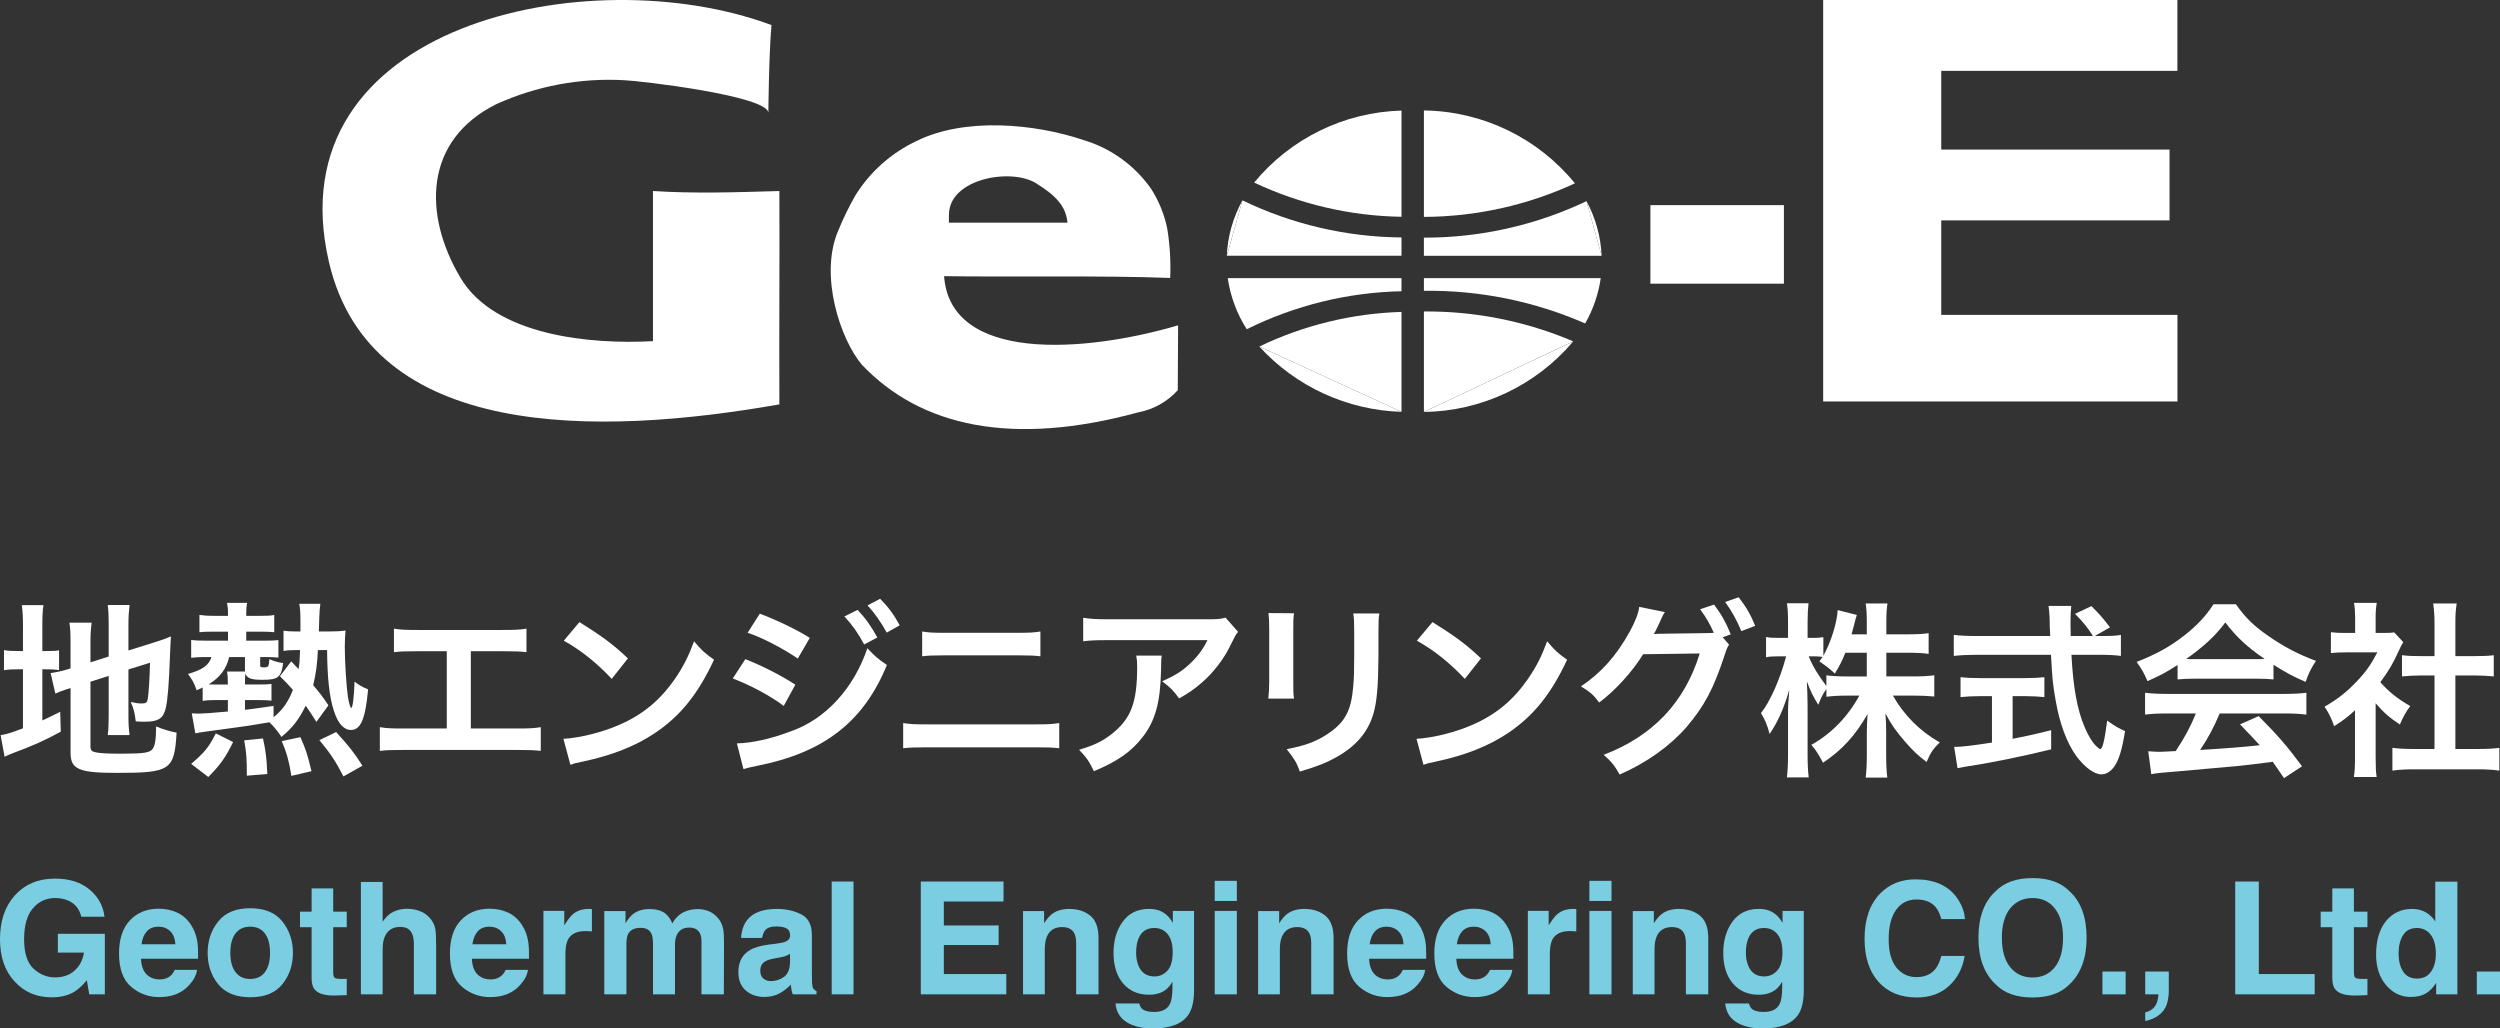 <?xml version="1.0" encoding="UTF-8"?>
<svg id="_レイヤー_1" data-name="レイヤー_1" xmlns="http://www.w3.org/2000/svg" xmlns:xlink="http://www.w3.org/1999/xlink" version="1.1" viewBox="0 0 158 65">
  <rect x="0" y="0" width="158" height="65" fill="#333333" stroke="none"/>
  <!-- Generator: Adobe Illustrator 29.2.1, SVG Export Plug-In . SVG Version: 2.1.0 Build 116)  -->
  <defs>
    <style>
      .st0 {
        isolation: isolate;
      }

      .st1 {
        fill: #fff;
      }

      .st2 {
        fill: #7bcee2;
      }
    </style>
  </defs>
  <g>
    <polygon class="st1" points="137.612 19.9 122.687 19.9 122.687 13.929 137.114 13.929 137.114 9.453 122.687 9.453 122.687 4.477 137.611 4.477 137.611 0 115.225 0 115.225 25.372 137.612 25.372 137.615 25.372 137.615 19.9 137.612 19.9"/>
    <rect class="st1" x="104.306" y="12.965" width="8.437" height="4.963"/>
    <path class="st1" d="M59.666,17.453s-.002,0-.003,0h.003s0,0,0,0c3.818.061,10.153-.05,14.29.113.044-1.038-.018-2.079-.183-3.105-.18-.886-.519-1.732-1.002-2.497-1.033-1.49-2.54-2.585-4.276-3.107-3.11-1.052-7.521-1.455-10.571.055-1.583.745-2.918,1.929-3.848,3.411-.415.723-.782,1.474-1.097,2.246-1.229,2.849.15,6.909,1.499,8.489,3.702,3.893,9.467,5.188,17.48,2.996.955-.183,1.825-.672,2.477-1.394l.022-4.1c-5.944,1.746-14.394,2.351-14.791-3.109ZM59.974,13.571c0-2.279,3.91-2.972,5.493-1.997,1.237.761,1.904,1.45,1.997,2.498h-7.494l.003-.5Z"/>
    <g>
      <path class="st1" d="M99.427,21.578l-9.436,4.458c3.643-.049,7.085-1.675,9.436-4.458Z"/>
      <path class="st1" d="M88.575,26.028l-8.986-4.126c2.313,2.535,5.555,4.023,8.986,4.126Z"/>
      <path class="st1" d="M100.266,12.713l.957,3.452c-.054-1.208-.381-2.388-.957-3.452Z"/>
      <path class="st1" d="M78.523,12.663c-.595,1.075-.934,2.273-.991,3.5l.991-3.5Z"/>
      <path class="st1" d="M89.991,6.981v6.727c3.297-.013,6.553-.737,9.544-2.122-2.343-2.873-5.838-4.559-9.544-4.605Z"/>
      <path class="st1" d="M100.266,12.713c-3.21,1.526-6.721,2.314-10.276,2.306v1.149h11.234l-.958-3.456Z"/>
      <path class="st1" d="M77.593,17.579h0s0,0,0,0h0,0s0,.001,0,.001c.167,1.149.577,2.25,1.202,3.228,3.043-1.51,6.383-2.33,9.779-2.401v-.828h-10.982Z"/>
      <path class="st1" d="M88.575,6.989c-3.617.097-7.014,1.757-9.313,4.551,2.915,1.374,6.09,2.11,9.313,2.16v-6.711Z"/>
      <path class="st1" d="M88.575,26.028v-6.315c-3.115.093-6.176.838-8.986,2.187l8.986,4.128Z"/>
      <path class="st1" d="M77.537,16.163h11.038v-1.156c-3.483-.028-6.916-.828-10.052-2.344l-.987,3.5Z"/>
      <path class="st1" d="M89.991,19.685v6.35l9.436-4.462c-2.982-1.271-6.195-1.914-9.436-1.888Z"/>
      <path class="st1" d="M101.166,17.58h-11.175v.799c3.506-.046,6.982.658,10.193,2.064h0s0,0,0,0c0,0,0,0,0,0l.002-.006c.503-.882.836-1.852.98-2.857l-.476,1.388.476-1.388Z"/>
    </g>
    <path class="st1" d="M49.258,12.073c-2.851.083-5.328.166-7.99,0v9.488c-3.901.216-9.979-.321-12.165-4.004-2.378-3.998-2.312-8.705,2.273-10.978,2.527-1.145,5.294-1.663,8.064-1.51.898.025,9.219.991,9.12,2.09,0,0,.032-3.743.198-5.574-11.489-4.283-31.473-.079-27.967,14.982,2.628,11.289,16.96,11.018,28.466,8.989-.022-4.619.021-9.177,0-13.484Z"/>
  </g>
  <g>
    <g id="_地熱エンジニアリング株式会社" data-name="地熱エンジニアリング株式会社" class="st0">
      <g class="st0">
        <path class="st1" d="M1.453,39.613c0-.618-.023-.998-.071-1.367h1.366c-.06.38-.072.713-.072,1.379v1.521h.261c.44,0,.607-.012.796-.047v1.247c-.25-.036-.463-.047-.831-.047h-.226v3.232c.463-.214.594-.274,1.129-.547l.036,1.26c-1.082.581-1.723.867-2.935,1.319-.333.131-.439.178-.617.261l-.25-1.366c.356-.047.7-.155,1.413-.429v-3.731h-.273c-.452,0-.641.012-.927.06v-1.271c.261.047.463.059.927.059h.273v-1.532ZM5.719,47.182c0,.237.083.32.344.368.31.06.749.083,1.617.083,1.413,0,1.794-.059,1.972-.309.143-.202.214-.606.214-1.413.38.166.891.32,1.295.392-.142,2.376-.392,2.543-3.778,2.543-2.4,0-2.924-.225-2.924-1.271v-4.088c-.106.036-.19.06-.237.072-.357.119-.488.166-.725.273l-.297-1.294c.332-.047.748-.131,1.152-.261l.106-.036v-1.628c0-.57-.012-.867-.071-1.26h1.402c-.047.38-.072.726-.072,1.212v1.295l1.152-.369v-2.068c0-.547-.012-.796-.059-1.188h1.379c-.047.392-.072.772-.072,1.212v1.663l1.711-.535c.462-.142.653-.214.974-.356-.024.522-.036.606-.06,1.247-.059,1.676-.142,2.757-.261,3.268-.155.677-.475.879-1.343.879-.154,0-.261,0-.558-.024-.059-.511-.142-.855-.321-1.224.274.06.488.095.666.095.297,0,.369-.047.416-.297.059-.392.107-1.128.142-2.281l-1.366.428v2.959c0,.488.024.82.072,1.189h-1.379c.047-.404.059-.666.059-1.224v-2.519l-1.152.369v4.099Z"/>
        <path class="st1" d="M13.52,44.246c-.273,0-.498.013-.712.047v-.844c-.143.072-.191.096-.38.179-.155-.452-.238-.607-.547-1.034.914-.261,1.319-.547,1.485-1.069h-.392c-.345,0-.582.012-.892.047v-1.129c.238.036.512.047.915.047h1.414v-.57h-.963c-.393,0-.558.012-.844.036v-1.093c.333.047.522.059.914.059h.892v-.178c0-.214-.013-.403-.06-.641h1.271c-.047.214-.059.403-.059.63v.19h.808c.511,0,.76-.012.963-.059v1.093c-.202-.024-.535-.036-.832-.036h-.938v.57h1.141c.38,0,.666-.012.891-.035v1.105c-.261-.024-.439-.036-.868-.036h-.284v.511c0,.119.035.142.214.142.309,0,.333-.035.368-.522.333.142.523.202.868.25-.119.903-.309,1.057-1.295,1.057-.725,0-.962-.083-1.093-.392-.012.201-.023.333-.023.617v.072h.95c.31,0,.582-.012.726-.036v1.057c-.215-.023-.393-.036-.737-.036h-.938v.618c.582-.072.915-.119,1.806-.25v.713c.558-.439.927-.963,1.224-1.723-.297-.333-.404-.452-.82-.867l.713-.939.463.488c.059-.333.072-.522.095-1.2h-.261c-.309,0-.547.012-.784.059v-1.283c.237.035.439.047.784.047h.285v-.677c0-.452-.012-.713-.072-1.07h1.331c-.036.238-.06.511-.072.987-.012.309-.012.451-.024.76h.69c.392,0,.689-.013.997-.06-.023.238-.047.641-.047,1.057,0,.963.107,2.543.202,3.172.059.357.155.666.202.666.095,0,.178-.666.214-1.663.273.214.499.344.855.487-.166,1.854-.463,2.567-1.082,2.567-.451,0-.831-.416-1.081-1.212-.285-.867-.416-2.091-.428-3.837h-.582c-.036.891-.131,1.532-.297,2.221.452.535.582.701.963,1.271l-.76,1.046c-.333-.522-.463-.725-.677-1.022-.452.914-.832,1.39-1.533,1.972-.273-.415-.498-.677-.76-.926q-1.319.237-2.732.415c-1.331.179-1.699.226-1.949.285l-.226-1.26h.155c.106.013.166.013.19.013.357,0,1.046-.048,1.937-.132v-.725h-.879ZM12.082,48.275c.844-.713,1.129-1.07,1.557-1.925l1.093.547c-.499,1.01-.796,1.426-1.568,2.21l-1.082-.831ZM14.399,43.177c0-.344-.012-.547-.047-.736h1.129v-.915h-.998c-.166.736-.582,1.295-1.294,1.723.106.012.178.012.344.012h.867v-.083ZM15.6,49.023c0-1.081-.024-1.413-.166-2.234l1.188-.118c.178.831.225,1.2.273,2.246l-1.294.106ZM18.415,49.036c-.142-.915-.297-1.462-.606-2.198l1.176-.25c.356.808.439,1.057.7,2.151l-1.271.297ZM21.706,49.07c-.487-.95-.819-1.449-1.521-2.293l1.057-.511c.879.963,1.129,1.295,1.664,2.127l-1.201.677Z"/>
        <path class="st1" d="M29.757,46.041h2.875c.832,0,1.082-.013,1.545-.083v1.497c-.428-.047-.737-.059-1.521-.059h-7.129c-.785,0-1.093.012-1.521.059v-1.497c.463.071.713.083,1.545.083h2.685v-4.884h-1.818c-.784,0-1.093.012-1.521.06v-1.486c.452.072.737.083,1.545.083h5.287c.808,0,1.093-.012,1.544-.083v1.486c-.428-.048-.725-.06-1.521-.06h-1.996v4.884Z"/>
        <path class="st1" d="M35.609,46.694c1.022-.059,2.436-.403,3.517-.879,1.485-.641,2.591-1.556,3.529-2.91.522-.76.855-1.414,1.211-2.377.463.559.654.737,1.26,1.165-1.01,2.174-2.138,3.576-3.766,4.657-1.212.808-2.685,1.39-4.527,1.782-.475.096-.511.107-.785.202l-.439-1.64ZM36.619,39.316c1.413.878,2.151,1.425,3.065,2.293l-1.022,1.295c-.95-1.01-1.924-1.795-3.029-2.413l.986-1.175Z"/>
        <path class="st1" d="M47.106,41.657c1.105.439,2.269,1.033,3.16,1.616l-.736,1.343c-.785-.606-2.127-1.33-3.22-1.735l.796-1.224ZM46.571,46.98c.927-.012,2.174-.285,3.434-.772,2.175-.76,3.957-2.709,4.812-5.24.463.498.689.689,1.235,1.057-1.473,3.6-3.98,5.549-8.234,6.381-.511.106-.606.131-.831.202l-.416-1.628ZM48.02,38.781c1.117.428,2.306.998,3.161,1.532l-.76,1.307c-.963-.653-2.306-1.354-3.172-1.627l.772-1.212ZM54.199,38.543c.523.559.844,1.01,1.248,1.747l-.832.439c-.392-.725-.725-1.2-1.247-1.77l.831-.416ZM56.041,39.981c-.356-.653-.749-1.211-1.212-1.722l.796-.416c.535.547.868.997,1.235,1.675l-.819.463Z"/>
        <path class="st1" d="M57.08,45.697c.452.071.713.083,1.521.083h6.821c.808,0,1.069-.013,1.521-.083v1.592c-.416-.047-.725-.059-1.498-.059h-6.867c-.772,0-1.082.012-1.498.059v-1.592ZM58.28,39.91c.428.071.7.083,1.402.083h4.67c.7,0,.974-.013,1.402-.083v1.568c-.393-.047-.677-.06-1.39-.06h-4.693c-.713,0-.998.013-1.39.06v-1.568Z"/>
        <path class="st1" d="M73.424,41.431c-.036.225-.036.237-.047.962-.047,2.033-.369,3.173-1.176,4.207-.713.915-1.581,1.521-3.066,2.139-.309-.642-.463-.856-.938-1.354.963-.285,1.498-.547,2.079-1.01,1.212-.963,1.592-1.984,1.592-4.23,0-.357-.012-.463-.059-.713h1.616ZM78.248,39.933c-.166.202-.166.214-.475.832-.416.879-1.105,1.77-1.83,2.388-.475.416-.867.677-1.425.987-.357-.499-.535-.677-1.07-1.082.796-.356,1.248-.63,1.735-1.093.488-.451.856-.938,1.129-1.508h-6.237c-.832,0-1.129.012-1.617.071v-1.485c.452.072.82.095,1.64.095h6.203c.713,0,.819-.012,1.152-.106l.796.903Z"/>
        <path class="st1" d="M81.782,38.757c-.047.333-.047.44-.047,1.07v3.279c0,.594,0,.749.047,1.046h-1.627c.036-.273.059-.641.059-1.069v-3.268c0-.606-.012-.76-.047-1.069l1.616.012ZM87.177,38.77c-.047.297-.059.428-.059,1.105v1.604c-.013,1.854-.096,2.851-.31,3.6-.344,1.188-1.105,2.079-2.34,2.769-.63.356-1.224.594-2.317.914-.214-.582-.333-.784-.832-1.413,1.165-.226,1.854-.476,2.567-.951,1.117-.736,1.509-1.461,1.64-3.029.047-.512.059-1.034.059-1.984v-1.486c0-.606-.012-.855-.059-1.128h1.651Z"/>
        <path class="st1" d="M89.524,46.694c1.022-.059,2.435-.403,3.517-.879,1.485-.641,2.59-1.556,3.528-2.91.523-.76.856-1.414,1.212-2.377.463.559.653.737,1.26,1.165-1.01,2.174-2.139,3.576-3.766,4.657-1.212.808-2.686,1.39-4.528,1.782-.475.096-.511.107-.784.202l-.439-1.64ZM90.533,39.316c1.414.878,2.151,1.425,3.066,2.293l-1.022,1.295c-.951-1.01-1.925-1.795-3.03-2.413l.986-1.175Z"/>
        <path class="st1" d="M109.277,40.741c-.106.155-.166.297-.297.713-.7,2.115-1.271,3.172-2.388,4.492-1.057,1.211-2.519,2.257-4.231,3.006-.309-.559-.522-.82-1.009-1.248,3.112-1.188,5.121-3.315,6.071-6.404l-3.576.047c-.666,1.093-1.795,2.329-2.781,3.053-.357-.488-.535-.641-1.152-1.022,1.283-.855,2.233-1.925,3.077-3.446.357-.641.571-1.2.607-1.58l1.627.333c-.083.106-.095.131-.202.356-.095.214-.201.452-.32.689-.06.107-.06.119-.083.166l-.095.179c.142-.013.333-.024.57-.024l2.603-.036c.32,0,.522-.012.617-.023-.273-.594-.487-.974-.867-1.486l.879-.297c.463.618.736,1.093,1.057,1.878l-.511.19.403.463ZM110.05,39.886c-.284-.701-.629-1.307-1.022-1.841l.856-.298c.487.63.76,1.106,1.045,1.806l-.879.333Z"/>
        <path class="st1" d="M119.217,42.75h1.759c.547,0,.891-.024,1.271-.072v1.343c-.392-.036-.772-.059-1.283-.059h-1.331c.701,1.247,1.723,2.257,2.959,2.959-.416.403-.57.629-.831,1.235-.499-.369-.868-.713-1.331-1.248-.618-.713-.867-1.069-1.271-1.818.036.404.047.832.047,1.176v1.498c0,.581.024.997.072,1.378h-1.367c.048-.392.072-.832.072-1.378v-1.414c0-.333.012-.76.047-1.224-.772,1.354-1.604,2.27-2.815,3.078-.297-.558-.476-.832-.737-1.129,1.271-.713,2.306-1.782,3.03-3.112h-.785c-.522,0-.903.023-1.294.071v-.487c-.214.297-.357.57-.511.997-.31-.487-.499-.867-.726-1.485.024.392.048,1.046.048,1.568v3.042c0,.63.023,1.082.071,1.462h-1.378c.047-.392.071-.844.071-1.462v-2.554c0-.475.013-.785.083-1.532-.344,1.175-.7,1.996-1.247,2.804-.143-.558-.297-.915-.547-1.319.594-.749,1.211-2.162,1.592-3.588h-.475c-.356,0-.582.012-.796.059v-1.283c.202.047.416.059.796.059h.594v-.963c0-.617-.023-.927-.071-1.224h1.366c-.036.31-.059.666-.059,1.224v.963h.356c.297,0,.439-.012.641-.047v1.176c.475-.844.868-2.103.904-2.887l1.211.309c-.047.131-.083.261-.178.641-.072.274-.095.357-.155.582h.963v-.82c0-.498-.023-.819-.072-1.128h1.379c-.047.297-.072.63-.072,1.128v.82h1.403c.581,0,.926-.024,1.271-.072v1.307c-.345-.047-.737-.072-1.271-.072h-1.403v1.498ZM116.627,41.252c-.225.547-.309.726-.666,1.32q-.284-.297-.974-.773c.107-.142.143-.19.202-.284-.166-.024-.369-.036-.582-.036h-.297c.25.617.594,1.188,1.117,1.877v-.677c.38.047.725.072,1.294.072h1.26v-1.498h-1.354Z"/>
        <path class="st1" d="M132.889,40.195c.558,0,.855-.012,1.152-.071v1.33c-.333-.047-.796-.071-1.39-.071h-1.735c.106,2.067.369,3.481.832,4.574.225.522.463.927.712,1.176.119.118.238.214.274.214.142,0,.285-.571.439-1.806.499.356.701.475,1.129.666-.178,1.141-.38,1.805-.677,2.234-.225.32-.511.498-.819.498-.452,0-1.057-.451-1.581-1.152-.606-.844-1.057-2.043-1.319-3.577-.166-.962-.191-1.175-.285-2.827h-4.752c-.523,0-.951.023-1.39.071v-1.33c.369.047.808.071,1.39.071h4.705q-.036-.617-.036-.974c0-.297-.036-.713-.071-.927h1.438c-.036.297-.048.618-.048.963,0,.202,0,.547.013.938h1.402c-.333-.534-.606-.867-1.129-1.402l1.034-.487c.511.511.653.665,1.176,1.342l-.963.547h.499ZM125.106,43.997c-.451,0-.867.024-1.2.06v-1.26c.297.036.701.059,1.224.059h2.875c.522,0,.903-.023,1.2-.059v1.26c-.344-.036-.736-.06-1.188-.06h-.819v2.697c.832-.166,1.294-.261,2.435-.547v1.212c-2.008.488-3.884.868-5.477,1.105-.107.024-.238.047-.44.083l-.214-1.343c.499,0,1.057-.071,2.389-.273v-2.935h-.785Z"/>
        <path class="st1" d="M137.624,42.025c-.736.475-1.069.653-1.901,1.022-.202-.475-.392-.808-.689-1.212,1.283-.511,2.079-.95,2.983-1.651.784-.606,1.389-1.235,1.877-1.996h1.413c.63.879,1.106,1.343,2.008,1.973,1.01.712,1.973,1.211,3.053,1.604-.333.511-.487.844-.653,1.33-.749-.321-1.201-.558-2.032-1.082v.927c-.31-.035-.618-.047-1.07-.047h-3.969c-.344,0-.7.013-1.022.047v-.914ZM136.971,45.09c-.607,0-1.01.024-1.402.072v-1.379c.392.047.844.072,1.402.072h7.402c.582,0,.998-.024,1.39-.072v1.379c-.392-.047-.796-.072-1.39-.072h-4.088c-.368.868-.736,1.568-1.235,2.306q2.103-.119,3.766-.297c-.38-.416-.582-.63-1.247-1.319l1.175-.523c1.272,1.284,1.783,1.878,2.745,3.172l-1.141.749c-.392-.582-.511-.749-.712-1.033-.987.131-1.7.214-2.139.261-1.176.106-3.529.32-4.004.356-.666.047-1.26.107-1.532.166l-.191-1.449c.321.023.523.036.69.036.083,0,.439-.013,1.045-.047.582-.879.951-1.569,1.272-2.377h-1.806ZM142.602,41.657c.191,0,.297,0,.522-.012-1.092-.749-1.77-1.367-2.483-2.306-.63.844-1.367,1.532-2.472,2.306.202.012.274.012.488.012h3.944Z"/>
        <path class="st1" d="M150.142,47.895c0,.558.012.855.06,1.211h-1.438c.059-.356.071-.677.071-1.235v-2.982c-.463.428-.713.617-1.319,1.009-.142-.451-.356-.878-.606-1.235.831-.475,1.402-.927,2.043-1.604.558-.582.903-1.069,1.295-1.83h-1.937c-.428,0-.677.012-.998.047v-1.319c.297.036.547.047.938.047h.594v-.998c0-.309-.023-.63-.071-.903h1.438c-.047.273-.072.535-.072.927v.974h.488c.368,0,.534-.012.689-.036l.57.618c-.106.178-.178.297-.261.499-.392.855-.617,1.247-1.188,2.032.558.629,1.105,1.057,1.889,1.508-.285.38-.463.713-.654,1.165-.617-.404-1.022-.749-1.532-1.343v3.446ZM155.18,47.336h1.426c.594,0,.986-.023,1.354-.071v1.438c-.416-.06-.879-.083-1.354-.083h-4.063c-.475,0-.927.023-1.343.083v-1.438c.38.047.796.071,1.367.071h1.294v-4.646h-.891c-.403,0-.784.024-1.164.06v-1.343c.344.047.653.059,1.164.059h.891v-2.091c0-.488-.023-.772-.083-1.235h1.485c-.071.475-.083.725-.083,1.235v2.091h1.26c.535,0,.832-.012,1.165-.059v1.343c-.38-.036-.749-.06-1.165-.06h-1.26v4.646Z"/>
      </g>
    </g>
    <g id="Geothermal_Engineering_CO._Ltd." class="st0">
      <g class="st0">
        <path class="st2" d="M4.716,62.668c-.393.242-.877.363-1.451.363-.945,0-1.719-.327-2.322-.982-.629-.658-.943-1.558-.943-2.699,0-1.154.318-2.08.953-2.777s1.475-1.045,2.52-1.045c.906,0,1.634.23,2.184.689.55.461.865,1.033.946,1.72h-1.466c-.113-.487-.388-.827-.827-1.021-.245-.106-.518-.16-.818-.16-.574,0-1.046.217-1.415.65-.369.434-.554,1.086-.554,1.957,0,.878.2,1.498.6,1.862s.855.547,1.364.547c.5,0,.909-.144,1.229-.432.319-.289.516-.668.59-1.135h-1.65v-1.19h2.97v3.826h-.987l-.15-.89c-.287.339-.545.578-.774.716Z"/>
        <path class="st2" d="M12.452,61.295c-.035.312-.198.631-.489.953-.451.513-1.084.769-1.896.769-.671,0-1.263-.216-1.775-.648s-.769-1.135-.769-2.109c0-.912.231-1.613.694-2.099s1.063-.73,1.802-.73c.439,0,.833.082,1.185.247s.642.424.871.779c.207.312.34.675.402,1.088.035.242.05.59.044,1.045h-3.609c.019.529.185.9.498,1.113.19.133.419.198.687.198.284,0,.514-.08.692-.242.097-.087.182-.208.256-.363h1.408ZM11.087,59.679c-.023-.365-.133-.64-.331-.83-.198-.188-.444-.283-.738-.283-.319,0-.567.1-.743.3s-.286.471-.331.813h2.143Z"/>
        <path class="st2" d="M17.845,58.237c.445.558.668,1.217.668,1.979,0,.774-.223,1.436-.668,1.986-.445.55-1.121.824-2.027.824s-1.582-.275-2.027-.824c-.445-.55-.668-1.212-.668-1.986,0-.761.223-1.42.668-1.979s1.121-.837,2.027-.837,1.582.279,2.027.837ZM15.814,58.566c-.403,0-.714.143-.931.428-.218.286-.327.693-.327,1.222s.109.937.327,1.224.528.431.931.431.713-.143.929-.431.324-.695.324-1.224-.108-.936-.324-1.222c-.216-.284-.526-.428-.929-.428Z"/>
        <path class="st2" d="M21.914,61.861v1.03l-.653.024c-.652.022-1.097-.09-1.335-.339-.155-.158-.232-.402-.232-.73v-3.246h-.735v-.982h.735v-1.471h1.364v1.471h.856v.982h-.856v2.786c0,.216.028.351.082.403.055.054.223.08.503.08.042,0,.086,0,.133-.003.047,0,.093-.004.138-.007Z"/>
        <path class="st2" d="M27.564,59.747v3.096h-1.408v-3.207c0-.283-.048-.513-.145-.687-.126-.245-.364-.368-.716-.368-.364,0-.641.122-.83.365-.189.244-.283.591-.283,1.043v2.854h-1.374v-7.106h1.374v2.52c.2-.307.431-.521.694-.64.263-.122.539-.182.83-.182.326,0,.622.056.888.169s.485.285.655.518c.145.196.234.399.266.608.032.207.048.547.048,1.018Z"/>
        <path class="st2" d="M33.364,61.295c-.035.312-.198.631-.489.953-.451.513-1.084.769-1.896.769-.671,0-1.263-.216-1.775-.648s-.769-1.135-.769-2.109c0-.912.231-1.613.694-2.099s1.063-.73,1.802-.73c.439,0,.833.082,1.185.247s.642.424.871.779c.207.312.34.675.402,1.088.035.242.05.59.044,1.045h-3.609c.019.529.185.9.498,1.113.19.133.419.198.687.198.284,0,.514-.08.692-.242.097-.087.182-.208.256-.363h1.408ZM32,59.679c-.023-.365-.133-.64-.331-.83-.198-.188-.444-.283-.738-.283-.319,0-.567.1-.743.3s-.286.471-.331.813h2.143Z"/>
        <path class="st2" d="M37.011,58.842c-.555,0-.927.181-1.117.542-.106.203-.16.516-.16.938v2.52h-1.388v-5.273h1.316v.919c.213-.351.398-.592.556-.721.258-.216.594-.324,1.006-.324.026,0,.047,0,.065.002.018.002.057.005.119.008v1.413c-.087-.01-.164-.016-.232-.019s-.122-.005-.164-.005Z"/>
        <path class="st2" d="M41.176,59.021c-.116-.254-.343-.382-.682-.382-.393,0-.658.128-.793.382-.074.145-.111.361-.111.648v3.173h-1.398v-5.263h1.34v.769c.171-.274.332-.469.484-.585.268-.206.614-.31,1.04-.31.403,0,.729.089.977.266.2.164.352.375.455.634.18-.31.405-.537.672-.682.284-.145.6-.218.948-.218.232,0,.461.045.687.135s.431.249.614.474c.149.184.248.409.3.677.032.177.048.437.048.779l-.01,3.323h-1.413v-3.357c0-.2-.032-.365-.097-.493-.122-.245-.348-.368-.677-.368-.381,0-.643.158-.789.474-.074.167-.111.37-.111.605v3.139h-1.388v-3.139c0-.312-.032-.54-.097-.682Z"/>
        <path class="st2" d="M47.223,58.141c.364-.464.99-.697,1.877-.697.577,0,1.09.114,1.538.343s.672.661.672,1.296v2.419c0,.167.003.371.01.61.01.181.037.303.082.368s.113.118.203.16v.203h-1.5c-.042-.106-.071-.206-.087-.3s-.029-.2-.039-.319c-.19.206-.41.382-.658.527-.297.171-.632.256-1.006.256-.477,0-.872-.136-1.183-.408-.311-.273-.467-.659-.467-1.159,0-.648.25-1.117.75-1.408.274-.158.677-.271,1.209-.339l.469-.058c.255-.032.437-.073.547-.121.197-.084.295-.215.295-.392,0-.216-.075-.365-.225-.448-.15-.081-.37-.123-.66-.123-.326,0-.556.08-.692.242-.097.119-.161.281-.193.484h-1.33c.029-.461.158-.84.387-1.137ZM48.248,61.846c.129.106.287.16.474.16.297,0,.57-.087.82-.261s.38-.491.389-.953v-.513c-.087.055-.175.099-.264.134-.089.033-.21.065-.365.094l-.31.058c-.29.051-.498.114-.624.189-.213.126-.319.321-.319.585,0,.235.066.404.198.508Z"/>
        <path class="st2" d="M52.563,55.712h1.379v7.13h-1.379v-7.13Z"/>
        <path class="st2" d="M63.114,59.727h-3.464v1.833h3.947v1.282h-5.403v-7.13h5.229v1.263h-3.773v1.514h3.464v1.238Z"/>
        <path class="st2" d="M67.129,58.59c-.468,0-.789.198-.963.595-.09.21-.135.477-.135.803v2.854h-1.374v-5.263h1.33v.769c.178-.271.345-.466.503-.585.284-.213.643-.319,1.079-.319.545,0,.991.143,1.338.428.347.286.52.759.52,1.42v3.551h-1.413v-3.207c0-.278-.037-.491-.111-.639-.135-.271-.393-.406-.774-.406Z"/>
        <path class="st2" d="M72.189,63.766c.149.126.398.189.75.189.497,0,.829-.166.997-.498.11-.213.164-.571.164-1.074v-.339c-.132.225-.274.395-.426.508-.274.21-.63.314-1.069.314-.677,0-1.218-.238-1.623-.713-.405-.476-.607-1.12-.607-1.933,0-.784.195-1.443.585-1.976.39-.534.943-.801,1.659-.801.265,0,.495.041.692.121.335.138.606.394.813.764v-.759h1.34v5.002c0,.68-.115,1.193-.343,1.538-.393.593-1.148.89-2.264.89-.674,0-1.224-.133-1.65-.397s-.661-.66-.706-1.185h1.5c.039.162.102.278.189.348ZM71.957,61.043c.187.445.522.668,1.006.668.323,0,.595-.122.818-.366.223-.243.334-.631.334-1.163,0-.5-.105-.88-.317-1.142s-.494-.392-.849-.392c-.484,0-.818.227-1.001.682-.097.242-.145.54-.145.895,0,.307.052.579.155.818Z"/>
        <path class="st2" d="M78.168,55.669v1.272h-1.398v-1.272h1.398ZM78.168,57.57v5.273h-1.398v-5.273h1.398Z"/>
        <path class="st2" d="M81.985,58.59c-.467,0-.789.198-.963.595-.09.21-.135.477-.135.803v2.854h-1.374v-5.263h1.33v.769c.178-.271.345-.466.503-.585.284-.213.643-.319,1.079-.319.546,0,.991.143,1.338.428.346.286.52.759.52,1.42v3.551h-1.413v-3.207c0-.278-.037-.491-.111-.639-.135-.271-.393-.406-.774-.406Z"/>
        <path class="st2" d="M90.068,61.295c-.035.312-.198.631-.489.953-.451.513-1.084.769-1.896.769-.67,0-1.263-.216-1.775-.648s-.769-1.135-.769-2.109c0-.912.231-1.613.695-2.099.462-.487,1.063-.73,1.801-.73.439,0,.834.082,1.185.247.352.164.642.424.871.779.207.312.341.675.402,1.088.036.242.05.59.044,1.045h-3.609c.019.529.186.9.498,1.113.191.133.42.198.687.198.284,0,.515-.08.692-.242.097-.087.183-.208.256-.363h1.408ZM88.704,59.679c-.022-.365-.133-.64-.331-.83-.198-.188-.444-.283-.738-.283-.319,0-.567.1-.742.3-.176.2-.286.471-.332.813h2.143Z"/>
        <path class="st2" d="M95.578,61.295c-.035.312-.198.631-.489.953-.451.513-1.084.769-1.896.769-.67,0-1.263-.216-1.775-.648s-.769-1.135-.769-2.109c0-.912.231-1.613.695-2.099.462-.487,1.063-.73,1.801-.73.439,0,.834.082,1.185.247.352.164.642.424.871.779.207.312.341.675.402,1.088.036.242.05.59.044,1.045h-3.609c.019.529.186.9.498,1.113.191.133.42.198.687.198.284,0,.515-.08.692-.242.097-.087.183-.208.256-.363h1.408ZM94.214,59.679c-.022-.365-.133-.64-.331-.83-.198-.188-.444-.283-.738-.283-.319,0-.567.1-.742.3-.176.2-.286.471-.332.813h2.143Z"/>
        <path class="st2" d="M99.225,58.842c-.554,0-.927.181-1.117.542-.106.203-.16.516-.16.938v2.52h-1.388v-5.273h1.316v.919c.213-.351.399-.592.556-.721.258-.216.594-.324,1.006-.324.026,0,.047,0,.066.002.017.002.057.005.118.008v1.413c-.087-.01-.164-.016-.232-.019s-.122-.005-.164-.005Z"/>
        <path class="st2" d="M101.847,55.669v1.272h-1.398v-1.272h1.398ZM101.847,57.57v5.273h-1.398v-5.273h1.398Z"/>
        <path class="st2" d="M105.664,58.59c-.467,0-.789.198-.963.595-.09.21-.135.477-.135.803v2.854h-1.374v-5.263h1.33v.769c.178-.271.345-.466.503-.585.284-.213.643-.319,1.079-.319.546,0,.991.143,1.338.428.346.286.52.759.52,1.42v3.551h-1.413v-3.207c0-.278-.037-.491-.111-.639-.135-.271-.393-.406-.774-.406Z"/>
        <path class="st2" d="M110.724,63.766c.149.126.399.189.75.189.497,0,.829-.166.997-.498.11-.213.164-.571.164-1.074v-.339c-.132.225-.274.395-.426.508-.274.21-.63.314-1.069.314-.677,0-1.218-.238-1.622-.713-.405-.476-.608-1.12-.608-1.933,0-.784.195-1.443.585-1.976.391-.534.943-.801,1.659-.801.265,0,.495.041.692.121.336.138.607.394.813.764v-.759h1.34v5.002c0,.68-.114,1.193-.343,1.538-.393.593-1.147.89-2.264.89-.673,0-1.224-.133-1.65-.397s-.661-.66-.706-1.185h1.5c.039.162.102.278.189.348ZM110.492,61.043c.188.445.522.668,1.006.668.323,0,.595-.122.818-.366.223-.243.334-.631.334-1.163,0-.5-.105-.88-.316-1.142-.212-.261-.494-.392-.849-.392-.484,0-.818.227-1.001.682-.097.242-.145.54-.145.895,0,.307.052.579.155.818Z"/>
        <path class="st2" d="M123.18,62.31c-.532.487-1.212.73-2.041.73-1.026,0-1.831-.329-2.419-.987-.586-.661-.88-1.567-.88-2.719,0-1.245.334-2.204,1.001-2.878.58-.587,1.32-.88,2.216-.88,1.2,0,2.077.394,2.632,1.18.307.442.471.885.493,1.33h-1.49c-.097-.342-.221-.6-.372-.774-.271-.31-.672-.464-1.205-.464-.542,0-.968.219-1.282.655-.312.437-.469,1.056-.469,1.856s.165,1.399.496,1.798c.33.398.751.597,1.26.597.522,0,.921-.171,1.195-.513.152-.184.278-.46.377-.827h1.475c-.129.777-.458,1.41-.987,1.896Z"/>
        <path class="st2" d="M128.458,63.041c-1.019,0-1.798-.278-2.336-.832-.722-.68-1.084-1.661-1.084-2.941,0-1.306.362-2.286,1.084-2.941.539-.554,1.318-.832,2.336-.832s1.799.278,2.336.832c.72.655,1.079,1.635,1.079,2.941,0,1.28-.359,2.261-1.079,2.941-.538.554-1.317.832-2.336.832ZM129.866,61.125c.345-.435.518-1.055.518-1.858s-.173-1.418-.52-1.855c-.347-.437-.816-.656-1.406-.656s-1.06.218-1.413.653c-.351.435-.527,1.055-.527,1.858s.176,1.422.527,1.858c.352.435.822.653,1.413.653s1.059-.218,1.408-.653Z"/>
        <path class="st2" d="M132.874,61.401h1.466v1.442h-1.466v-1.442Z"/>
        <path class="st2" d="M136.981,63.336c-.058.239-.165.445-.324.619-.17.187-.372.328-.602.424-.231.095-.39.142-.477.142v-.532c.278-.077.482-.206.612-.387s.205-.433.224-.759h-.837v-1.442h1.49v1.248c0,.22-.029.448-.087.687Z"/>
        <path class="st2" d="M141.267,55.712h1.49v5.848h3.531v1.282h-5.021v-7.13Z"/>
        <path class="st2" d="M149.622,61.861v1.03l-.653.024c-.651.022-1.096-.09-1.335-.339-.155-.158-.232-.402-.232-.73v-3.246h-.735v-.982h.735v-1.471h1.364v1.471h.856v.982h-.856v2.786c0,.216.028.351.082.403.055.054.223.08.503.08.043,0,.086,0,.134-.003.046,0,.093-.004.137-.007Z"/>
        <path class="st2" d="M155.306,55.722v7.121h-1.34v-.73c-.196.312-.421.54-.672.682s-.564.213-.938.213c-.615,0-1.134-.25-1.555-.747-.421-.499-.632-1.138-.632-1.919,0-.9.207-1.608.622-2.124.414-.516.968-.774,1.661-.774.319,0,.604.07.851.211.249.139.45.334.605.582v-2.515h1.398ZM151.59,60.24c0,.487.097.876.29,1.166.191.293.481.44.871.44s.687-.145.89-.435.305-.666.305-1.127c0-.645-.163-1.106-.489-1.384-.199-.167-.431-.252-.697-.252-.402,0-.699.152-.887.458-.189.304-.283.682-.283,1.134Z"/>
        <path class="st2" d="M156.534,61.401h1.466v1.442h-1.466v-1.442Z"/>
      </g>
    </g>
  </g>
</svg>